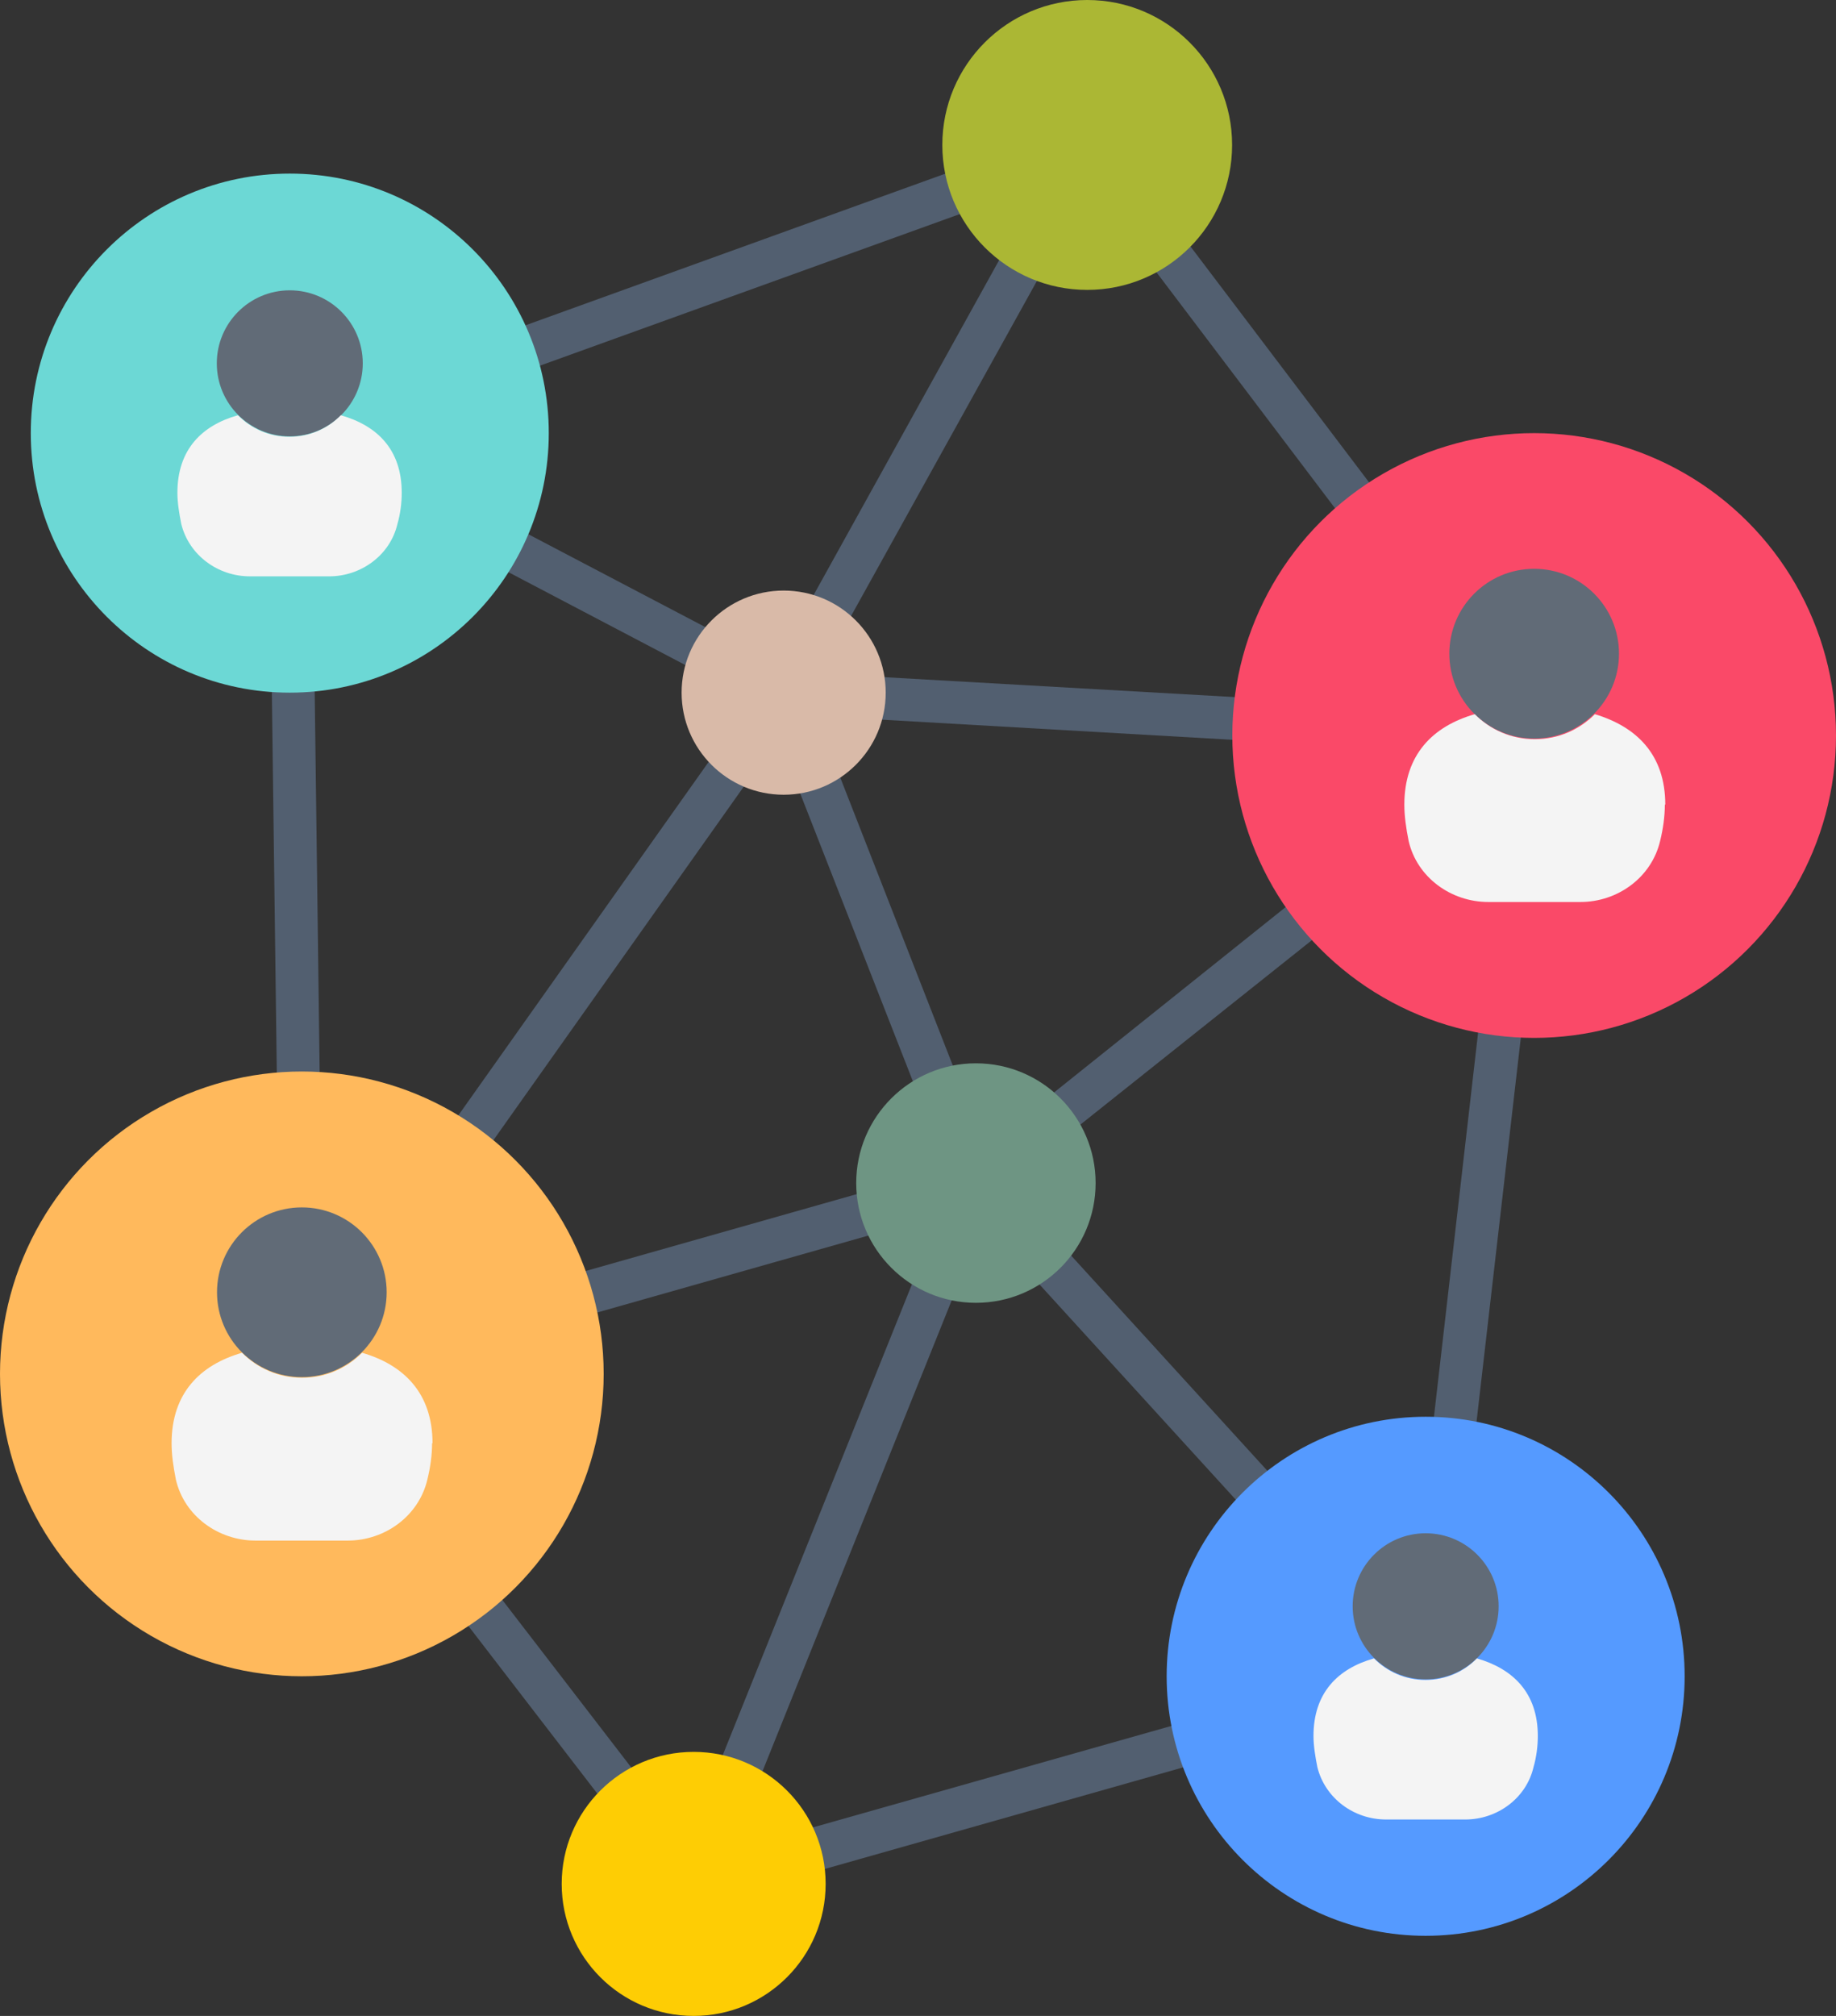 <?xml version="1.0" encoding="UTF-8"?> <svg xmlns="http://www.w3.org/2000/svg" id="Layer_2" data-name="Layer 2" viewBox="0 0 85.28 93.6"><rect x="0" y="0" width="85.28" height="93.6" fill="#333333" stroke="none"/><defs><style> .cls-1 { fill: #f4f4f4; } .cls-2 { fill: #d9baa8; } .cls-3 { fill: #616b77; } .cls-4 { fill: #fecd04; } .cls-5 { fill: #fa4968; } .cls-6 { fill: #559aff; } .cls-7 { fill: #ffb95c; } .cls-8 { fill: #525f70; } .cls-9 { fill: #abb734; } .cls-10 { fill: #6cd8d5; } .cls-11 { fill: #6e9583; } </style></defs><g id="Layer_1-2" data-name="Layer 1"><g><path class="cls-8" d="m31.32,87.09l13.08-32.54,1.85.74-13.08,32.54-1.85-.74Z"></path><path class="cls-8" d="m44.39,55.28l-8.78-22.42-22.62-11.87.94-1.75,23.28,12.21,9.04,23.12-1.85.72Z"></path><path class="cls-8" d="m13.19,63.22l22.4-31.62,1.63,1.15-22.4,31.62-1.63-1.15Z"></path><path class="cls-8" d="m12.47,20.13l1.99-.03.57,43.67-1.99.03-.57-43.67Z"></path><path class="cls-8" d="m44.6,55.6l1.47-1.34,20.9,22.91-1.47,1.34-20.9-22.91Z"></path><path class="cls-8" d="m14.28,64.76l-.54-1.93,31.11-8.82,25.79-20.63,1.25,1.55-26.31,20.95-31.31,8.88Z"></path><path class="cls-8" d="m71.2,35.15l-36.42-2.09,14.86-26.81,1.75.98-13.34,24.04,33.28,1.89-.12,1.99Z"></path><path class="cls-8" d="m31.84,88.6l-18.62-24.2,1.57-1.21,17.8,23.12,32.72-9.26,4.9-42.62L50.15,7.93,13.8,21.05l-.68-1.87L50.84,5.56l21.45,28.32-5.16,44.73-35.29,10Z"></path><ellipse class="cls-7" cx="14.02" cy="63.79" rx="14.02" ry="14.04"></ellipse><ellipse class="cls-10" cx="13.46" cy="20.11" rx="12.03" ry="12.05"></ellipse><ellipse class="cls-6" cx="66.22" cy="77.83" rx="12.03" ry="12.05"></ellipse><circle class="cls-2" cx="36.4" cy="32.16" r="4.74"></circle><circle class="cls-11" cx="45.33" cy="54.93" r="5.56"></circle><circle class="cls-4" cx="32.22" cy="87.47" r="6.13"></circle><circle class="cls-9" cx="50.5" cy="6.73" r="6.73"></circle><ellipse class="cls-5" cx="71.26" cy="34.15" rx="14.02" ry="14.04"></ellipse><circle class="cls-3" cx="71.26" cy="30.35" r="3.94"></circle><path class="cls-1" d="m77.33,37.36c0,.54-.08,1.12-.22,1.69-.4,1.69-1.97,2.83-3.7,2.83h-4.28c-1.73,0-3.31-1.14-3.7-2.83-.12-.6-.2-1.16-.2-1.69,0-2.33,1.33-3.64,3.27-4.2.72.72,1.69,1.16,2.79,1.16s2.07-.44,2.79-1.16c1.93.58,3.27,1.87,3.27,4.2Z"></path><circle class="cls-3" cx="14.02" cy="60" r="3.94"></circle><path class="cls-1" d="m20.07,67.01c0,.54-.08,1.12-.22,1.69-.4,1.69-1.97,2.83-3.7,2.83h-4.28c-1.73,0-3.31-1.14-3.7-2.83-.12-.6-.2-1.16-.2-1.69,0-2.33,1.33-3.64,3.27-4.2.72.72,1.69,1.16,2.79,1.16s2.07-.44,2.79-1.16c1.93.56,3.27,1.87,3.27,4.2Z"></path><circle class="cls-3" cx="13.46" cy="16.87" r="3.39"></circle><path class="cls-1" d="m18.66,22.88c0,.46-.06.96-.2,1.45-.34,1.45-1.69,2.43-3.17,2.43h-3.68c-1.49,0-2.83-.98-3.19-2.43-.1-.5-.18-1-.18-1.45,0-2.01,1.14-3.13,2.81-3.6.62.62,1.45,1,2.39,1s1.79-.38,2.39-1c1.69.48,2.83,1.59,2.83,3.6Z"></path><circle class="cls-3" cx="66.22" cy="74.58" r="3.39"></circle><path class="cls-1" d="m71.43,80.6c0,.46-.06.96-.2,1.45-.34,1.45-1.69,2.43-3.17,2.43h-3.68c-1.49,0-2.83-.98-3.19-2.43-.1-.5-.18-1-.18-1.45,0-2.01,1.14-3.13,2.81-3.6.62.62,1.45,1,2.39,1s1.79-.38,2.39-1c1.67.48,2.83,1.59,2.83,3.6h0Z"></path></g></g></svg> 